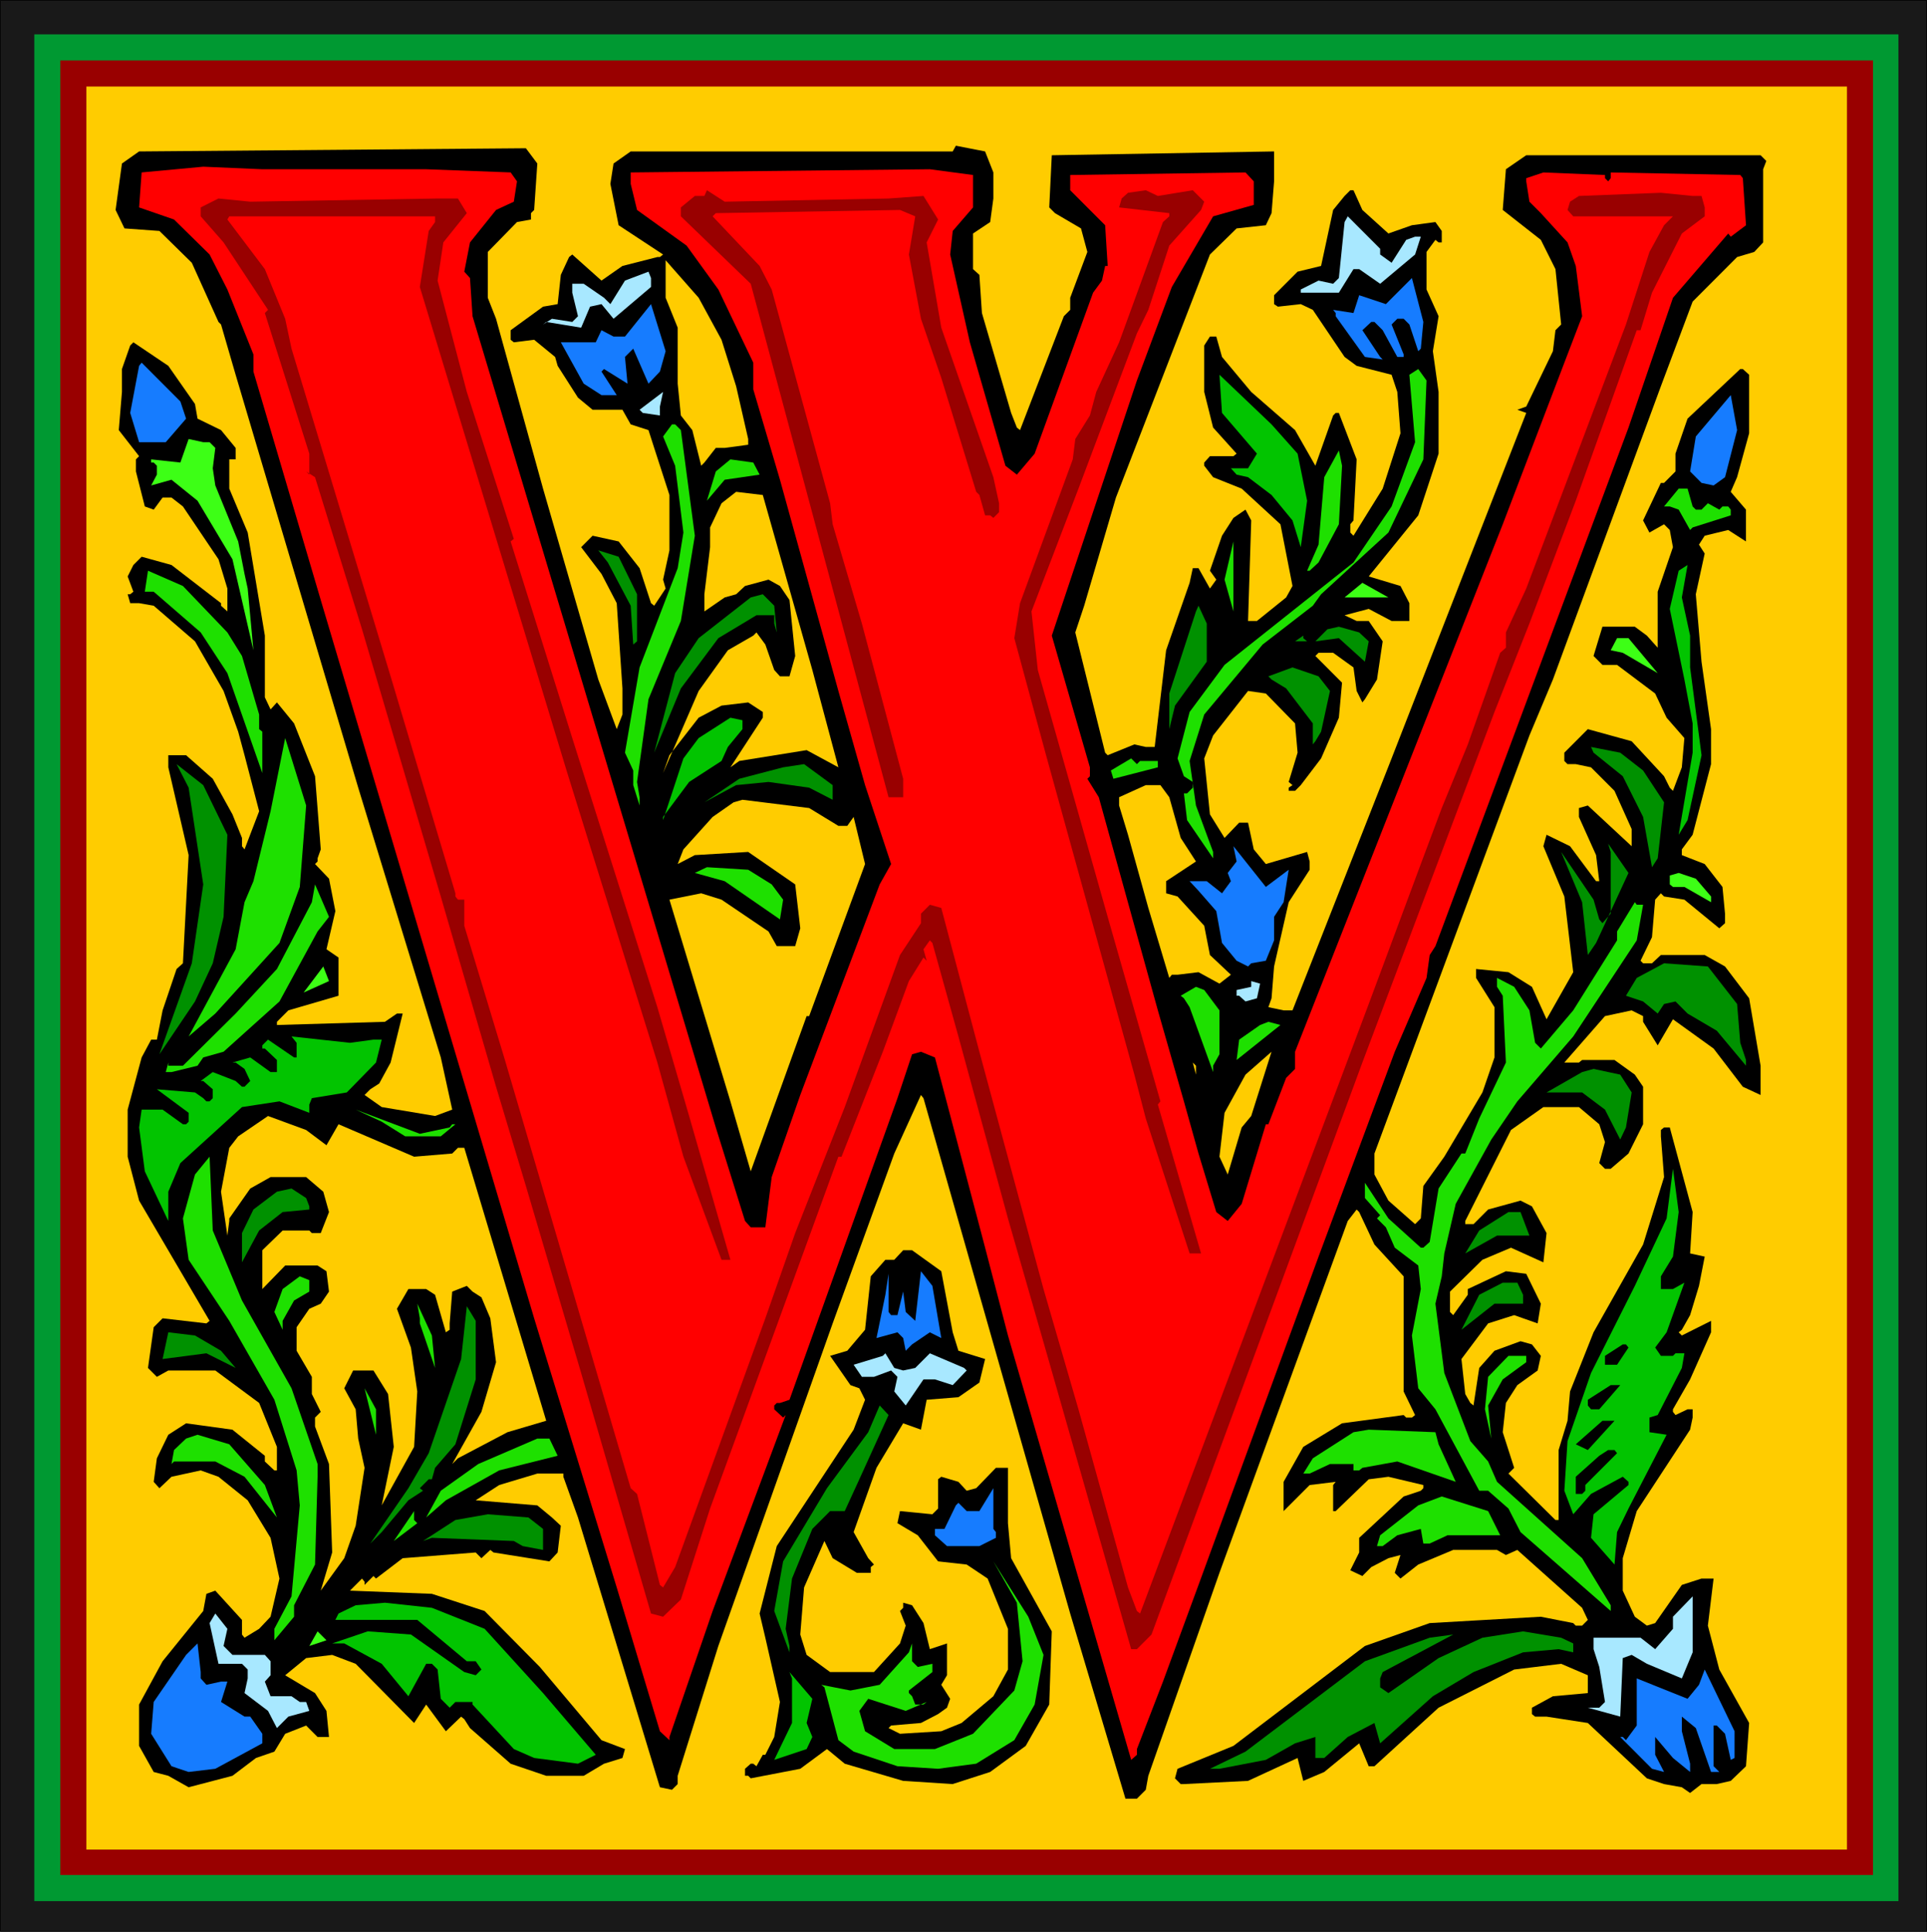 <?xml version="1.0" encoding="UTF-8" standalone="no"?>
<svg
   version="1.0"
   width="129.595mm"
   height="129.935mm"
   id="svg99"
   sodipodi:docname="Decorative W.wmf"
   xmlns:inkscape="http://www.inkscape.org/namespaces/inkscape"
   xmlns:sodipodi="http://sodipodi.sourceforge.net/DTD/sodipodi-0.dtd"
   xmlns="http://www.w3.org/2000/svg"
   xmlns:svg="http://www.w3.org/2000/svg">
  <rect width="100%" height="100%" fill="#333333" stroke="none"/>
  <sodipodi:namedview
     id="namedview99"
     pagecolor="#ffffff"
     bordercolor="#000000"
     borderopacity="0.25"
     inkscape:showpageshadow="2"
     inkscape:pageopacity="0.0"
     inkscape:pagecheckerboard="0"
     inkscape:deskcolor="#d1d1d1"
     inkscape:document-units="mm" />
  <defs
     id="defs1">
    <pattern
       id="WMFhbasepattern"
       patternUnits="userSpaceOnUse"
       width="6"
       height="6"
       x="0"
       y="0" />
  </defs>
  <path
     style="fill:#191919;fill-opacity:1;fill-rule:evenodd;stroke:none"
     d="M 0,0 H 489.81 V 491.092 H 0 Z"
     id="path1" />
  <path
     style="fill:#000000;fill-opacity:1;fill-rule:evenodd;stroke:none"
     d="M 0.161,0 0,0.162 H 489.81 L 489.648,0 v 491.092 l 0.161,-0.162 H 0 l 0.161,0.162 V 0 H 0 V 491.092 H 489.81 V 0 H 0 Z"
     id="path2" />
  <path
     style="fill:#009932;fill-opacity:1;fill-rule:evenodd;stroke:none"
     d="M 8.718,8.735 H 482.545 V 483.328 H 8.718 Z"
     id="path3" />
  <path
     style="fill:#990000;fill-opacity:1;fill-rule:evenodd;stroke:none"
     d="M 15.337,15.367 H 476.087 V 476.696 H 15.337 Z"
     id="path4" />
  <path
     style="fill:#ffcc00;fill-opacity:1;fill-rule:evenodd;stroke:none"
     d="M 21.956,21.999 H 469.468 V 470.226 H 21.956 Z"
     id="path5" />
  <path
     style="fill:#000000;fill-opacity:1;fill-rule:evenodd;stroke:none"
     d="m 252.493,43.836 v 6.632 l -0.807,5.985 -4.359,2.912 v 9.058 l 1.614,1.456 0.646,9.705 7.426,25.396 1.453,3.72 0.807,0.647 11.139,-28.954 1.614,-1.618 v -3.073 l 4.359,-11.646 -1.614,-5.985 -6.619,-3.882 -1.453,-1.456 0.646,-13.264 56.504,-0.971 v 7.603 l -0.646,8.088 -1.453,3.073 -7.426,0.809 -6.78,6.632 -23.893,61.791 -8.072,27.499 -2.26,6.794 7.588,30.572 0.646,0.647 6.78,-2.75 2.906,0.647 h 2.26 l 2.906,-24.587 5.973,-17.146 0.807,-3.72 h 1.453 l 2.906,5.176 1.614,-2.265 -1.614,-2.265 3.067,-8.897 2.906,-4.529 3.067,-2.103 1.453,2.75 -0.807,25.558 h 2.26 l 7.426,-5.985 1.614,-2.912 -3.067,-15.69 -9.848,-9.058 -7.265,-2.912 -2.26,-2.912 v -0.809 l 1.453,-1.618 h 5.973 l 0.807,-0.647 -5.973,-6.632 -2.26,-9.058 V 87.834 l 1.453,-2.265 h 1.614 l 1.453,5.176 7.426,8.897 11.139,9.705 5.166,9.058 4.52,-12.779 0.646,-0.647 h 0.807 l 4.52,11.808 -0.807,15.529 -0.807,0.971 v 2.103 l 0.807,0.809 7.426,-11.97 4.52,-14.073 -0.807,-10.514 -1.453,-4.367 -8.879,-2.265 -3.067,-2.265 -8.072,-11.97 -3.067,-1.456 -5.812,0.647 -0.969,-0.647 v -2.265 l 5.973,-5.985 5.973,-1.456 3.067,-14.235 2.906,-3.559 1.453,-1.456 h 0.807 l 2.26,5.014 6.619,5.985 5.973,-2.103 5.973,-0.809 1.614,2.265 v 2.912 h -0.807 l -0.807,-0.647 -2.26,3.073 v 9.544 l 3.067,6.794 -1.453,8.897 1.453,10.352 v 15.69 l -5.166,15.69 -12.592,15.529 8.072,2.426 2.26,4.367 v 4.529 h -4.52 l -5.812,-3.073 -6.135,1.618 3.067,1.456 h 3.067 l 3.552,5.176 -1.453,9.705 -3.067,5.014 -0.646,0.809 -1.453,-2.912 -0.807,-5.985 -5.166,-3.72 h -3.713 l -0.807,0.809 6.78,6.794 -0.807,8.897 -4.52,10.352 -5.166,6.794 -1.453,1.456 h -1.614 v -0.809 l 0.969,-0.647 -0.969,-0.809 2.26,-7.441 -0.646,-7.441 -7.426,-7.603 -4.52,-0.647 -8.879,11.323 -2.26,5.823 1.453,14.235 3.713,5.985 3.713,-3.882 h 2.26 l 1.453,6.794 3.067,3.72 10.494,-3.073 0.646,2.426 v 2.103 l -5.328,8.25 -3.713,16.337 -0.646,8.088 -0.807,2.265 3.875,0.809 h 2.26 l 25.185,-64.056 34.225,-87.834 -2.26,-0.809 2.26,-0.809 6.78,-14.073 0.646,-5.338 1.453,-1.456 -1.453,-14.073 -3.713,-7.441 -9.686,-7.603 0.807,-10.352 5.166,-3.559 h 59.571 l 1.453,1.456 -0.807,2.103 v 18.602 l -2.26,2.426 -4.359,1.294 -11.301,11.323 -8.072,21.514 -27.445,74.57 -5.973,14.235 -39.391,106.274 v 5.338 l 3.552,6.632 6.78,5.985 1.453,-1.456 0.646,-8.25 5.328,-7.441 9.686,-16.337 3.067,-8.897 v -12.779 l -4.682,-7.441 V 246.355 l 8.233,0.809 5.973,3.72 3.713,8.25 6.78,-11.97 -2.26,-19.249 -5.328,-12.779 0.807,-2.912 5.973,2.912 6.619,8.897 h 0.807 l -0.807,-6.632 -4.359,-9.705 v -2.265 l 2.26,-0.647 11.139,10.352 v -4.367 l -4.359,-9.705 -5.973,-5.985 -3.875,-0.809 h -2.099 l -0.807,-0.809 v -2.103 l 5.973,-5.985 11.139,3.073 8.233,8.897 1.453,2.912 0.807,0.809 2.26,-5.985 0.646,-7.441 -4.52,-5.176 -2.906,-6.147 -9.686,-7.279 h -3.713 l -2.26,-2.265 2.26,-7.441 h 8.233 l 3.067,2.265 2.744,3.073 v -14.235 l 3.875,-11.323 -0.807,-4.367 -1.453,-1.456 -3.713,2.103 -1.614,-3.073 4.52,-9.544 h 0.807 l 2.906,-2.912 v -4.529 l 3.067,-8.897 13.4,-12.617 h 0.646 l 1.614,1.456 v 14.882 l -3.067,11.161 -1.614,3.72 3.875,4.529 v 8.088 l -4.52,-2.912 -5.973,1.456 -1.453,2.265 1.453,2.265 -2.26,10.352 1.453,17.146 2.422,17.146 v 8.897 l -4.682,17.955 -2.744,3.72 v 1.456 l 5.812,2.265 4.52,5.823 0.646,6.794 v 2.426 l -1.453,1.294 -8.879,-7.279 -5.166,-0.809 -0.807,-0.809 -1.453,1.618 -0.807,9.544 -2.906,5.985 0.646,0.647 h 2.26 l 2.26,-2.103 h 11.139 l 5.166,2.912 6.135,8.088 2.906,17.146 v 7.441 l -4.52,-2.103 -7.426,-9.705 -10.332,-7.441 -3.875,6.632 -3.713,-5.985 v -1.456 l -2.906,-1.456 -6.78,1.456 -10.332,11.808 h 3.713 l 0.807,-0.647 h 8.233 l 5.166,3.72 2.099,3.073 v 9.544 l -3.713,7.441 -4.52,3.882 h -1.453 l -1.453,-1.456 1.453,-5.338 -1.453,-4.529 -5.166,-4.367 h -9.041 l -8.233,5.823 -11.624,23.131 v 0.809 h 2.099 l 3.713,-3.72 8.233,-2.265 2.906,1.456 3.713,6.794 -0.807,7.441 -8.233,-3.72 -7.265,3.073 -8.233,8.088 v 5.176 l 0.807,0.809 3.713,-5.176 v -1.456 l 9.686,-4.529 5.166,0.647 3.713,7.603 -0.807,5.014 -5.973,-2.103 -6.619,2.103 -6.78,9.058 0.969,8.897 1.292,2.265 0.807,0.647 1.453,-9.544 3.875,-4.367 6.619,-2.426 2.906,0.809 2.26,2.912 -0.807,3.72 -5.166,3.72 -2.906,4.529 -0.807,7.441 2.906,9.058 -1.453,1.456 11.947,11.808 h 0.807 v -17.793 l 2.26,-7.441 0.646,-7.441 5.973,-15.043 12.592,-22.322 5.328,-17.146 -0.807,-10.352 v -1.618 l 0.807,-0.647 h 1.453 l 5.812,21.514 -0.646,10.514 3.713,0.809 -1.453,7.441 -2.26,7.441 -2.099,3.72 -0.807,0.647 0.807,0.809 7.426,-3.72 v 2.912 l -5.328,11.97 -4.359,7.603 v 0.647 l 0.646,0.809 3.067,-1.456 h 1.292 v 2.103 l -0.646,3.073 -13.561,20.705 -3.552,11.97 v 8.25 l 3.067,6.632 3.067,2.265 2.099,-0.647 6.78,-9.705 5.005,-1.618 h 3.067 l -1.453,11.97 2.906,11.161 7.588,13.588 -0.807,10.999 -3.875,3.72 -3.552,0.809 h -3.875 l -2.906,2.265 -2.099,-1.456 -4.52,-0.809 -4.359,-1.456 -15.014,-14.073 -10.494,-1.618 h -2.906 l -0.807,-0.647 v -1.618 l 5.328,-2.912 8.879,-0.809 v -4.529 l -6.78,-2.912 -11.947,1.456 -19.211,9.705 -16.305,14.882 h -1.453 l -2.422,-5.823 -8.879,7.279 -5.328,2.265 -1.453,-5.823 -12.592,5.823 -16.305,0.809 h -0.807 l -1.453,-1.456 0.646,-2.426 14.207,-5.823 33.418,-25.396 16.467,-5.823 28.252,-1.618 8.233,1.618 0.646,0.647 h 1.614 l 1.453,-1.456 -1.453,-3.073 -16.467,-14.72 -2.906,1.294 -2.26,-1.294 h -11.139 l -8.879,3.72 -4.52,3.559 -1.453,-1.456 1.453,-4.529 -3.067,0.809 -4.359,2.265 -2.26,2.265 -3.067,-1.456 2.26,-4.529 v -3.72 l 11.301,-10.514 4.359,-1.456 0.646,-0.647 v -0.809 l -8.879,-2.103 -5.005,0.647 -8.395,8.088 h -0.646 v -6.632 l 0.646,-0.809 -6.619,0.809 -6.619,6.632 v -7.441 l 5.005,-8.897 9.848,-5.985 15.66,-2.103 0.646,0.647 h 1.453 l 0.807,-0.647 -2.906,-5.985 v -29.278 l -7.426,-8.088 -3.875,-8.25 -0.646,-0.647 -2.26,2.912 -32.611,89.451 -18.081,51.6 -0.646,3.559 -2.26,2.265 h -2.906 l -14.045,-47.071 -37.293,-131.023 -0.646,-0.809 -6.78,14.882 -15.66,43.189 -29.059,82.01 -10.332,32.998 v 2.103 l -1.453,1.456 -3.067,-0.647 -11.785,-38.822 -9.041,-29.763 -3.713,-10.352 v -0.809 h -6.619 l -9.686,2.912 -5.973,3.882 15.66,1.294 3.713,3.073 2.26,2.103 -0.807,6.794 -2.099,2.265 -14.207,-2.265 -0.807,-0.647 -2.26,2.103 -1.453,-1.456 -18.566,1.456 -6.78,5.176 -0.646,-0.647 -2.26,2.265 v -0.809 l -0.646,-0.809 -3.067,3.073 20.826,0.809 13.4,4.367 14.045,14.235 15.66,18.602 5.973,2.265 -0.646,2.265 -4.682,1.456 -5.166,3.073 h -9.525 l -9.041,-3.073 -10.332,-9.058 -1.453,-2.265 -0.807,-0.647 -3.875,3.72 -5.005,-6.794 -3.067,4.691 -14.853,-15.043 -5.973,-2.265 -6.619,0.809 -5.328,4.367 7.588,4.529 2.906,4.529 0.646,6.632 h -2.906 l -2.906,-2.912 -5.328,2.103 -2.744,4.529 -4.682,1.618 -5.973,4.529 -11.139,2.912 -5.166,-2.912 -3.713,-0.971 -3.713,-6.632 v -10.514 l 5.973,-10.999 10.332,-12.779 0.807,-4.367 2.26,-0.809 6.78,7.441 v 3.72 l 0.646,0.809 3.713,-2.265 2.906,-3.073 2.26,-9.705 -2.26,-10.352 -5.812,-9.544 -7.426,-5.985 -4.52,-1.618 -7.426,1.618 -3.067,2.912 -1.453,-1.618 0.807,-5.985 2.906,-5.985 4.52,-2.912 11.785,1.618 8.233,6.632 v 1.456 l 2.422,2.265 h 0.646 v -5.985 L 65.868,356.673 54.728,348.423 H 42.782 l -2.906,1.618 -2.26,-2.265 1.453,-10.352 2.26,-2.265 11.139,1.294 0.807,-0.647 -17.92,-30.572 -2.906,-11.161 v -11.97 l 3.552,-13.264 2.422,-4.529 h 1.453 l 1.453,-7.441 3.552,-10.514 1.614,-1.456 1.453,-27.499 -5.166,-22.322 v -3.073 h 4.52 l 6.78,5.985 5.005,9.058 2.422,5.985 v 2.103 l 0.646,0.809 3.713,-9.705 -3.713,-14.235 -1.614,-5.985 -3.713,-10.352 -7.265,-12.617 -10.494,-9.058 -3.713,-0.647 h -2.26 l -0.646,-2.265 h 0.646 l 0.807,-0.647 -1.453,-3.882 1.453,-2.912 2.099,-2.103 7.588,2.103 12.592,9.705 v 0.647 l 1.614,1.456 v -5.823 l -2.26,-7.441 -9.041,-13.426 -2.906,-2.265 h -2.26 l -2.26,3.073 -2.26,-0.809 -2.26,-8.897 v -3.073 l 0.807,-0.809 -5.166,-6.632 0.807,-9.705 v -5.823 l 2.099,-5.985 0.807,-0.809 8.879,5.985 6.78,9.705 0.646,3.72 5.973,2.912 3.713,4.529 v 2.912 h -1.614 v 7.441 l 4.682,11.161 4.359,26.205 v 15.69 l 1.453,3.073 1.614,-1.779 4.359,5.338 5.328,13.426 1.453,18.602 -0.807,2.265 v 0.809 l -0.646,0.647 3.552,3.72 1.614,8.25 -2.26,9.705 3.067,2.103 v 9.705 l -12.754,3.72 -2.906,2.912 v 0.809 l 27.445,-0.809 3.067,-2.103 h 1.453 l -3.067,12.455 -2.906,5.338 -2.26,1.456 -1.453,1.456 4.359,3.073 13.561,2.265 4.359,-1.618 -2.906,-13.264 L 91.052,200.254 59.894,95.275 56.181,82.496 55.535,81.849 48.755,66.805 40.522,58.718 31.642,58.071 l -2.26,-4.691 1.614,-11.808 4.359,-3.073 98.317,-0.809 2.906,3.882 -0.807,11.808 -0.807,0.809 v 1.618 l -3.552,0.647 -7.426,7.603 v 11.646 l 2.099,5.338 11.947,43.189 14.045,48.527 4.682,12.617 1.453,-3.72 v -6.632 l -1.453,-21.675 -3.875,-7.441 -5.166,-6.794 2.906,-2.912 6.619,1.456 5.328,6.794 2.906,8.897 0.807,0.647 2.906,-4.367 -0.646,-2.265 1.614,-7.441 v -14.073 l -3.875,-11.97 -1.453,-4.529 -4.52,-1.456 -2.099,-3.72 h -7.588 l -3.713,-3.073 -5.166,-8.088 -0.646,-2.265 -5.328,-4.367 -5.166,0.647 -0.807,-0.647 v -2.426 l 8.233,-5.985 3.713,-0.647 0.807,-7.441 2.099,-4.529 0.807,-0.647 7.426,6.632 5.328,-3.72 8.879,-2.265 h 0.646 l 0.807,-0.647 -11.301,-7.441 -2.099,-10.514 0.807,-5.176 4.359,-3.073 h 81.85 l 0.807,-1.456 7.426,1.456 z"
     id="path6" />
  <path
     style="fill:#ff0000;fill-opacity:1;fill-rule:evenodd;stroke:none"
     d="m 108.326,43.027 21.472,0.809 1.614,2.265 -0.807,5.176 -4.52,2.103 -6.619,8.25 -1.453,7.441 1.453,1.618 0.646,9.705 61.832,206.239 7.426,23.778 1.453,1.618 h 3.713 l 1.614,-12.779 7.265,-20.867 20.18,-53.541 2.906,-5.176 -6.619,-20.058 -6.78,-23.94 -14.853,-53.703 -6.78,-22.969 v -6.794 l -8.879,-18.602 -8.072,-11.161 -12.592,-9.058 -1.614,-6.632 v -2.912 l 76.038,-0.809 10.978,1.456 v 8.25 l -5.166,5.985 -0.646,5.985 5.005,22.322 9.041,31.381 2.906,2.265 4.52,-5.338 14.852,-40.924 2.26,-3.073 0.807,-3.72 h 0.646 l -0.646,-10.352 -8.879,-8.897 v -3.882 l 44.558,-0.647 2.099,2.265 v 5.985 l -10.332,2.912 -10.494,17.955 -8.879,23.778 -21.633,64.864 9.686,33.484 v 2.265 l -0.646,0.647 2.906,4.691 15.014,54.188 6.619,23.131 3.713,13.264 4.52,14.882 2.906,2.265 3.552,-4.367 6.135,-20.22 h 0.646 l 4.52,-11.808 2.26,-2.265 v -4.367 l 11.139,-28.307 41.652,-105.789 15.66,-41.086 4.52,-11.808 -1.614,-12.779 -2.099,-5.985 -6.78,-7.441 -2.906,-2.912 -0.807,-5.176 v -0.809 l 4.359,-1.456 15.66,0.647 v 0.809 l 0.807,0.809 0.646,-0.809 v -1.456 l 32.934,0.647 0.646,0.809 0.807,11.97 -3.875,2.912 -0.646,-0.809 -14.045,16.337 -11.301,32.998 -49.078,131.831 -1.453,2.265 -0.807,5.823 -8.072,18.764 -19.373,52.086 -30.512,83.466 -9.041,24.587 -6.619,17.146 v 1.456 l -1.453,1.294 -31.319,-107.892 -5.812,-22.322 -12.754,-48.365 -3.552,-1.456 -2.26,0.647 -3.713,11.161 -27.445,76.673 -2.422,0.809 h -0.807 l -0.646,0.647 v 0.971 l 2.26,2.103 0.646,-0.647 -18.566,49.821 -10.978,32.028 v 0.809 l -2.422,-2.265 L 156.758,403.582 135.771,335.159 81.527,152.536 64.415,94.466 v -4.367 l -6.619,-16.499 -4.52,-8.897 -9.041,-8.897 -8.879,-3.073 0.646,-8.897 15.66,-1.456 15.014,0.647 z"
     id="path7" />
  <path
     style="fill:#990000;fill-opacity:1;fill-rule:evenodd;stroke:none"
     d="m 225.855,50.468 8.879,-0.647 3.713,5.985 -2.906,5.823 3.713,21.675 13.238,38.013 1.453,6.632 v 2.265 l -1.453,1.456 -0.807,-0.647 h -1.292 l -1.453,-5.176 -0.807,-0.809 -8.879,-28.954 -5.166,-15.043 -3.067,-16.337 1.614,-9.705 -3.875,-1.618 -46.818,0.809 -0.807,0.809 11.947,12.617 3.067,5.985 14.852,54.35 0.646,5.338 7.426,25.234 10.494,39.469 v 4.691 h -3.713 L 190.822,72.143 173.064,54.997 v -2.265 l 3.552,-2.912 h 2.422 l 0.646,-1.456 4.52,2.912 z"
     id="path8" />
  <path
     style="fill:#990000;fill-opacity:1;fill-rule:evenodd;stroke:none"
     d="m 303.185,48.365 2.906,2.912 -0.807,2.103 -8.072,9.058 -5.328,16.337 -2.906,5.985 -14.852,39.469 -11.947,31.219 1.614,14.882 17.758,62.761 13.4,46.909 -0.646,0.809 10.978,37.851 h -2.906 l -11.139,-34.292 -2.906,-11.161 -22.44,-81.202 -8.072,-29.763 1.453,-8.897 13.4,-36.557 0.646,-5.176 3.713,-5.985 1.614,-5.985 5.812,-12.617 11.139,-30.572 1.614,-1.456 v -0.809 l -12.754,-1.456 0.646,-2.265 1.614,-1.456 4.52,-0.647 3.067,1.456 z"
     id="path9" />
  <path
     style="fill:#990000;fill-opacity:1;fill-rule:evenodd;stroke:none"
     d="m 432.498,49.821 0.807,2.912 v 2.265 l -5.812,4.367 -7.588,15.043 -2.906,9.544 h -0.969 l -15.498,43.351 -11.785,31.219 -8.879,22.484 -33.58,89.128 -53.598,145.419 -3.713,3.72 h -1.453 l -20.826,-72.952 -10.494,-36.557 -12.592,-46.262 -6.619,-23.778 -0.646,-0.647 -1.614,2.265 0.807,2.912 -0.807,-0.809 -3.713,5.985 -6.619,17.955 -10.494,26.69 h -0.807 l -32.611,89.451 -7.426,23.131 -4.52,4.367 -3.067,-0.809 -17.758,-61.144 -14.045,-47.556 -7.588,-25.234 -14.045,-48.365 -20.019,-67.938 -11.947,-38.66 -2.26,-1.456 0.807,0.809 v -5.338 L 67.321,79.584 68.128,78.775 56.827,61.629 51.015,54.997 v -2.265 l 4.52,-2.265 8.072,0.809 47.625,-0.809 h 5.166 l 2.26,3.72 -5.973,7.441 -1.453,9.705 7.426,28.307 11.947,37.366 -0.807,0.647 15.66,49.983 21.633,68.423 8.072,27.66 10.494,36.557 h -2.26 L 173.71,294.073 167.091,270.133 144.005,195.887 106.712,72.952 l 2.26,-14.235 1.614,-2.265 V 54.997 H 58.28 l -0.484,0.809 9.525,12.617 5.166,12.617 1.614,7.603 25.185,83.305 16.467,55.159 v 0.809 l 0.646,0.809 h 1.614 v 6.632 l 10.332,34.131 31.965,108.862 1.614,1.456 5.812,23.131 0.807,0.647 3.067,-5.176 22.925,-63.247 7.588,-21.675 12.592,-32.028 14.045,-38.66 5.328,-8.088 v -2.426 l 2.26,-2.265 2.906,0.809 9.686,36.557 13.238,49.012 3.067,11.323 8.879,30.572 12.592,45.292 2.26,5.985 0.807,0.647 11.947,-31.866 46.172,-123.097 13.238,-35.586 5.328,-14.235 6.619,-16.176 8.233,-23.293 1.453,-1.294 v -3.882 l 5.166,-11.161 25.346,-67.129 5.973,-18.44 3.713,-6.794 2.26,-2.265 h -25.346 l -1.453,-1.618 0.646,-2.103 2.26,-1.456 20.826,-0.809 8.072,0.809 z"
     id="path10" />
  <path
     style="fill:#a8e8ff;fill-opacity:1;fill-rule:evenodd;stroke:none"
     d="m 350.81,64.703 2.906,2.103 3.713,-5.823 2.26,-0.809 h 1.453 l -1.453,4.529 -8.879,7.441 -5.328,-3.72 h -1.453 l -3.713,5.985 h -9.686 v -0.809 l 4.52,-2.265 3.713,0.809 1.453,-1.456 1.453,-14.235 0.807,-1.456 8.233,8.25 z"
     id="path11" />
  <path
     style="fill:#ffcc00;fill-opacity:1;fill-rule:evenodd;stroke:none"
     d="m 183.396,86.378 3.713,11.808 3.067,13.426 v 1.456 l -5.973,0.809 h -2.26 l -2.906,3.72 -0.807,0.809 -2.26,-9.058 -2.906,-3.72 -0.807,-8.088 V 83.305 l -3.067,-7.603 v -9.544 l 8.395,9.544 z"
     id="path12" />
  <path
     style="fill:#a8e8ff;fill-opacity:1;fill-rule:evenodd;stroke:none"
     d="m 165.476,72.952 -9.525,8.088 -3.067,-3.72 -2.906,0.647 -2.26,5.338 -8.879,-1.456 -0.807,0.647 2.26,-1.456 5.166,0.809 1.453,-1.456 -1.453,-5.985 v -2.265 h 2.906 l 5.166,3.559 1.614,1.618 3.713,-5.985 5.973,-2.265 0.646,1.618 z"
     id="path13" />
  <path
     style="fill:#167cff;fill-opacity:1;fill-rule:evenodd;stroke:none"
     d="m 361.142,88.643 -0.646,0.647 -2.26,-6.794 -1.453,-1.456 h -1.614 l -1.453,1.456 3.067,7.603 v 0.647 h -1.614 l -3.713,-6.794 -2.099,-2.103 h -0.807 l -2.26,2.103 4.52,6.794 0.646,0.647 -4.52,-0.647 -7.426,-10.352 v -0.809 l -0.646,-0.809 5.166,0.809 1.453,-4.529 6.78,2.265 6.619,-6.632 2.906,11.161 z"
     id="path14" />
  <path
     style="fill:#167cff;fill-opacity:1;fill-rule:evenodd;stroke:none"
     d="m 167.736,94.466 -2.906,3.073 -3.875,-8.897 -2.099,2.103 0.646,6.794 -5.973,-3.72 -0.646,0.647 3.875,5.985 h -3.875 l -4.52,-2.912 -5.812,-10.514 h 8.879 l 1.453,-3.073 3.067,1.618 h 2.906 l 6.619,-8.25 3.713,11.97 z"
     id="path15" />
  <path
     style="fill:#167cff;fill-opacity:1;fill-rule:evenodd;stroke:none"
     d="m 47.302,106.436 -5.166,5.985 h -6.78 l -2.26,-7.441 2.26,-11.97 0.646,-0.809 9.848,9.867 z"
     id="path16" />
  <path
     style="fill:#1ee000;fill-opacity:1;fill-rule:evenodd;stroke:none"
     d="m 361.788,116.788 -8.879,18.602 -17.113,15.69 -2.099,2.912 -12.754,9.867 -14.852,17.793 -3.713,11.808 1.614,11.323 4.359,11.808 v 1.618 l -6.619,-9.705 -0.807,-6.794 h 0.807 l 1.453,-1.456 v -1.456 l -2.26,-1.456 -1.614,-4.529 3.067,-11.808 8.879,-11.97 32.772,-26.043 9.686,-14.235 5.973,-16.337 -1.453,-17.146 2.26,-1.456 2.099,2.912 z"
     id="path17" />
  <path
     style="fill:#02c400;fill-opacity:1;fill-rule:evenodd;stroke:none"
     d="m 329.822,115.332 2.422,11.97 -1.614,11.808 -2.099,-6.794 -5.328,-6.47 -5.973,-4.529 -2.906,-0.647 -1.453,-1.618 h 4.359 l 2.26,-3.72 -8.879,-10.352 -0.646,-9.705 13.238,12.617 z"
     id="path18" />
  <path
     style="fill:#a8e8ff;fill-opacity:1;fill-rule:evenodd;stroke:none"
     d="m 167.736,105.627 -4.359,-0.647 -0.807,-0.809 5.973,-4.529 -0.807,3.72 z"
     id="path19" />
  <path
     style="fill:#167cff;fill-opacity:1;fill-rule:evenodd;stroke:none"
     d="m 438.472,121.317 -2.906,2.103 -3.067,-0.647 -2.906,-2.912 1.453,-8.897 8.879,-10.514 1.614,8.897 z"
     id="path20" />
  <path
     style="fill:#1ee000;fill-opacity:1;fill-rule:evenodd;stroke:none"
     d="m 173.064,109.347 3.552,26.852 -3.552,21.675 -8.233,19.896 -2.906,21.028 0.646,3.882 v 2.103 l -1.614,-5.176 v -3.72 l -2.099,-4.529 3.713,-21.675 9.686,-25.234 1.453,-9.058 -2.099,-16.984 -3.067,-7.441 2.26,-3.073 h 0.807 z"
     id="path21" />
  <path
     style="fill:#3dff16;fill-opacity:1;fill-rule:evenodd;stroke:none"
     d="m 53.275,112.421 1.453,1.456 -0.646,5.176 0.646,4.367 5.812,14.235 1.614,8.25 0.807,3.72 1.453,15.69 -5.328,-23.131 -8.879,-14.882 -6.619,-5.338 -5.166,1.456 1.453,-2.75 v -2.265 l -0.807,-0.809 h -0.646 v -0.809 l 7.426,0.809 2.099,-5.985 3.713,0.809 z"
     id="path22" />
  <path
     style="fill:#1ee000;fill-opacity:1;fill-rule:evenodd;stroke:none"
     d="m 340.316,133.287 -5.166,9.705 -2.26,2.103 h -0.646 l 2.906,-6.632 1.453,-17.146 3.713,-6.794 0.807,3.882 z"
     id="path23" />
  <path
     style="fill:#1ee000;fill-opacity:1;fill-rule:evenodd;stroke:none"
     d="m 193.083,120.67 -8.879,1.294 -4.52,5.338 2.26,-7.441 3.713,-3.073 5.812,0.809 z"
     id="path24" />
  <path
     style="fill:#1ee000;fill-opacity:1;fill-rule:evenodd;stroke:none"
     d="m 430.238,128.758 0.807,0.809 h 1.453 l 1.614,-1.618 2.906,1.618 0.807,-0.809 h 1.453 l 0.646,0.809 v 1.456 l -9.686,3.073 -0.646,0.647 -2.906,-5.176 -2.26,-0.809 h -1.453 l 3.713,-4.529 h 2.26 z"
     id="path25" />
  <path
     style="fill:#ffcc00;fill-opacity:1;fill-rule:evenodd;stroke:none"
     d="m 206.482,170.329 6.619,24.749 -8.072,-4.367 -17.113,2.75 -2.26,1.618 8.233,-12.617 v -1.456 l -3.713,-2.426 -6.78,0.809 -5.812,3.073 -7.426,9.544 -1.614,4.529 9.041,-20.867 7.426,-10.352 6.458,-3.72 0.807,-0.809 2.26,3.073 2.26,6.47 1.453,1.618 h 2.422 l 1.453,-5.176 -1.453,-14.235 -2.422,-3.559 -2.906,-1.618 -5.973,1.618 -2.26,2.103 -2.906,0.809 -5.166,3.559 v -4.367 l 1.453,-11.97 v -5.014 l 2.906,-6.147 3.713,-2.912 6.78,0.809 z"
     id="path26" />
  <path
     style="fill:#1ee000;fill-opacity:1;fill-rule:evenodd;stroke:none"
     d="m 311.257,147.36 2.26,-9.705 v 17.793 z"
     id="path27" />
  <path
     style="fill:#009100;fill-opacity:1;fill-rule:evenodd;stroke:none"
     d="m 161.925,151.08 v 11.97 l -0.969,0.809 -0.646,-9.867 -5.812,-10.999 -2.422,-3.073 5.166,1.618 z"
     id="path28" />
  <path
     style="fill:#02c400;fill-opacity:1;fill-rule:evenodd;stroke:none"
     d="m 429.592,161.595 v 8.088 l 2.906,22.322 -3.552,16.499 -2.26,3.72 3.552,-20.867 v -7.441 l -2.099,-11.161 -3.713,-17.955 2.26,-9.705 2.26,-1.456 -1.453,8.25 z"
     id="path29" />
  <path
     style="fill:#1ee000;fill-opacity:1;fill-rule:evenodd;stroke:none"
     d="m 57.796,160.786 3.713,5.985 4.359,14.882 v 3.72 l 0.807,0.647 v 10.514 l -8.879,-25.396 -6.78,-10.352 -11.947,-10.352 h -2.26 l 0.807,-5.338 8.879,3.882 z"
     id="path30" />
  <path
     style="fill:#3dff16;fill-opacity:1;fill-rule:evenodd;stroke:none"
     d="m 341.769,151.889 4.52,-3.72 6.619,3.72 z"
     id="path31" />
  <path
     style="fill:#009100;fill-opacity:1;fill-rule:evenodd;stroke:none"
     d="m 197.441,160.786 -0.646,-2.265 v -2.103 h -4.52 l -9.686,5.823 -9.525,12.779 -6.78,16.337 5.328,-20.22 5.973,-8.897 13.238,-10.352 3.067,-0.809 2.906,2.912 z"
     id="path32" />
  <path
     style="fill:#009100;fill-opacity:1;fill-rule:evenodd;stroke:none"
     d="m 306.736,168.227 -8.072,11.161 -1.453,5.985 v -9.058 l 6.78,-20.867 0.646,-1.456 2.099,4.529 z"
     id="path33" />
  <path
     style="fill:#009100;fill-opacity:1;fill-rule:evenodd;stroke:none"
     d="m 347.904,163.05 -0.969,5.176 -6.619,-5.985 -5.973,0.809 3.067,-3.073 2.906,-0.647 5.166,1.456 z"
     id="path34" />
  <path
     style="fill:#009100;fill-opacity:1;fill-rule:evenodd;stroke:none"
     d="m 332.244,163.05 h -3.067 l 2.099,-1.456 v 0.647 z"
     id="path35" />
  <path
     style="fill:#3dff16;fill-opacity:1;fill-rule:evenodd;stroke:none"
     d="m 421.359,171.138 -8.879,-5.176 -3.067,-0.647 1.614,-3.073 h 2.906 z"
     id="path36" />
  <path
     style="fill:#009100;fill-opacity:1;fill-rule:evenodd;stroke:none"
     d="m 338.056,175.667 -2.26,10.352 -1.453,2.426 -0.646,0.809 v -5.338 l -6.78,-8.897 -3.713,-2.265 -0.807,-0.809 6.135,-2.265 6.619,2.265 z"
     id="path37" />
  <path
     style="fill:#02c400;fill-opacity:1;fill-rule:evenodd;stroke:none"
     d="m 188.724,185.373 -3.713,4.529 -1.614,3.559 -8.233,5.338 -6.619,8.897 v 0.809 l 5.166,-15.69 3.875,-5.176 8.072,-5.176 3.067,0.647 z"
     id="path38" />
  <path
     style="fill:#1ee000;fill-opacity:1;fill-rule:evenodd;stroke:none"
     d="m 76.2,225.488 -5.166,14.235 -8.072,8.897 -8.233,9.058 -6.78,5.823 11.947,-22.161 2.26,-11.97 2.26,-5.338 4.359,-17.793 3.713,-18.602 5.328,17.146 z"
     id="path39" />
  <path
     style="fill:#009100;fill-opacity:1;fill-rule:evenodd;stroke:none"
     d="m 417.646,195.887 5.328,8.088 -1.614,14.235 -1.453,2.265 -2.26,-12.779 -5.166,-10.352 -7.426,-5.985 -0.646,-1.456 7.426,1.456 z"
     id="path40" />
  <path
     style="fill:#1ee000;fill-opacity:1;fill-rule:evenodd;stroke:none"
     d="m 289.785,193.461 h 4.52 v 1.618 l -11.301,2.912 -0.646,-2.103 5.166,-3.073 1.453,1.456 z"
     id="path41" />
  <path
     style="fill:#009100;fill-opacity:1;fill-rule:evenodd;stroke:none"
     d="m 57.796,212.224 -0.969,20.867 -2.744,11.808 -4.52,9.705 -9.041,13.426 8.233,-23.131 2.906,-20.058 -3.713,-24.587 -3.067,-5.985 6.78,5.338 z"
     id="path42" />
  <path
     style="fill:#009100;fill-opacity:1;fill-rule:evenodd;stroke:none"
     d="m 211.648,203.328 -5.973,-3.073 -10.332,-1.456 -8.233,0.809 -8.072,4.367 8.879,-5.985 11.139,-2.912 5.328,-0.809 7.265,5.338 z"
     id="path43" />
  <path
     style="fill:#ffcc00;fill-opacity:1;fill-rule:evenodd;stroke:none"
     d="m 297.211,202.681 2.906,10.352 3.875,5.985 -7.588,5.014 v 3.073 l 2.906,0.809 6.78,7.441 1.453,7.441 5.328,5.014 -2.906,2.265 -5.328,-2.912 -5.328,0.647 h -1.453 l -0.646,0.809 -5.328,-17.793 -5.166,-18.602 -2.26,-7.441 v -2.103 l 6.78,-3.073 h 3.713 z"
     id="path44" />
  <path
     style="fill:#ffcc00;fill-opacity:1;fill-rule:evenodd;stroke:none"
     d="m 213.101,209.96 h 2.26 l 1.614,-2.265 2.906,11.97 -14.207,38.66 h -0.646 l -14.207,39.469 -5.166,-17.793 -15.498,-51.277 8.072,-1.618 5.166,1.618 11.947,8.088 2.099,3.72 h 4.682 l 1.292,-4.529 -1.292,-11.161 -11.947,-8.25 -13.561,0.809 -4.359,2.265 1.453,-3.72 7.426,-8.25 5.328,-3.72 2.26,-0.647 16.951,2.103 z"
     id="path45" />
  <path
     style="fill:#009100;fill-opacity:1;fill-rule:evenodd;stroke:none"
     d="m 405.699,239.723 -2.099,3.073 -1.453,-13.426 -5.328,-12.779 8.233,12.132 1.453,5.014 0.807,0.971 2.099,-2.426 v -15.69 l -0.646,-2.103 5.166,7.441 z"
     id="path46" />
  <path
     style="fill:#167cff;fill-opacity:1;fill-rule:evenodd;stroke:none"
     d="m 327.562,221.121 -1.292,8.25 -2.422,3.72 v 5.985 l -2.099,5.176 -3.713,0.647 -0.807,0.809 -2.906,-1.456 -3.713,-4.529 -1.453,-8.088 -4.52,-5.176 -2.26,-2.426 h 4.359 l 3.875,3.073 2.26,-3.073 -0.807,-2.103 2.26,-2.912 -0.807,-3.882 8.233,10.352 z"
     id="path47" />
  <path
     style="fill:#1ee000;fill-opacity:1;fill-rule:evenodd;stroke:none"
     d="m 196.15,224.841 2.906,3.882 -0.807,5.014 -14.045,-9.705 -7.588,-2.103 3.067,-1.456 10.494,0.647 z"
     id="path48" />
  <path
     style="fill:#3dff16;fill-opacity:1;fill-rule:evenodd;stroke:none"
     d="m 434.92,227.915 v 1.456 l -6.78,-3.882 h -2.906 l -0.807,-0.647 v -2.265 l 2.26,-0.647 4.359,1.456 z"
     id="path49" />
  <path
     style="fill:#1ee000;fill-opacity:1;fill-rule:evenodd;stroke:none"
     d="m 80.72,236.811 -9.686,17.793 -14.207,12.779 -5.166,1.456 -1.453,2.103 -6.619,1.618 h -1.453 l 0.646,-2.426 v 0.809 h 3.713 l 13.4,-13.264 10.494,-11.323 8.879,-16.984 0.807,-4.529 3.552,8.25 z"
     id="path50" />
  <path
     style="fill:#1ee000;fill-opacity:1;fill-rule:evenodd;stroke:none"
     d="m 417.646,230.018 -1.614,9.058 -16.144,24.425 -14.207,16.499 -6.619,9.705 -9.041,16.337 -2.906,12.617 -0.646,5.823 -1.614,6.956 2.26,17.631 6.619,17.308 4.52,5.176 2.26,5.176 21.633,19.411 7.265,11.97 v 1.456 l -22.925,-20.058 -3.067,-5.985 -5.166,-4.529 h -2.26 l -11.139,-20.705 -4.359,-5.338 -1.614,-13.426 2.26,-11.808 -0.646,-5.985 -5.973,-4.529 -2.26,-5.176 -2.26,-2.265 0.807,-0.809 -3.875,-4.367 v -3.882 l 5.973,9.058 8.233,7.441 h 0.646 l 1.614,-1.456 2.26,-13.588 5.812,-8.897 h 0.969 l 3.552,-8.897 6.78,-14.235 -0.807,-16.984 -1.453,-2.265 v -2.265 l 4.359,2.265 3.875,5.985 1.453,8.25 1.453,1.456 8.233,-9.705 11.139,-17.793 v -2.265 l 4.52,-7.441 0.484,0.647 z"
     id="path51" />
  <path
     style="fill:#009100;fill-opacity:1;fill-rule:evenodd;stroke:none"
     d="m 441.539,255.252 0.807,9.867 1.453,4.367 v 1.456 l -7.426,-8.897 -7.426,-4.367 -3.067,-3.073 -2.906,0.647 -1.614,2.426 -3.713,-3.073 -4.359,-1.456 2.744,-4.529 6.942,-3.72 11.139,0.809 z"
     id="path52" />
  <path
     style="fill:#3dff16;fill-opacity:1;fill-rule:evenodd;stroke:none"
     d="m 77.168,252.34 5.005,-6.632 1.453,3.72 z"
     id="path53" />
  <path
     style="fill:#a8e8ff;fill-opacity:1;fill-rule:evenodd;stroke:none"
     d="m 319.49,253.796 -2.906,0.809 -1.614,-1.456 h -0.646 v -1.456 l 3.713,-0.809 v -1.456 l 2.26,0.647 z"
     id="path54" />
  <path
     style="fill:#1ee000;fill-opacity:1;fill-rule:evenodd;stroke:none"
     d="m 309.965,256.869 v 11.161 l -1.614,2.912 v 1.618 l -5.973,-16.499 -1.453,-2.265 -0.807,-0.647 3.875,-2.265 2.099,0.809 z"
     id="path55" />
  <path
     style="fill:#1ee000;fill-opacity:1;fill-rule:evenodd;stroke:none"
     d="m 314.324,269.486 0.646,-5.176 5.328,-3.72 2.099,-0.809 3.067,0.809 z"
     id="path56" />
  <path
     style="fill:#ffffff;fill-opacity:1;fill-rule:evenodd;stroke:none"
     d="m 300.925,262.045 1.453,5.338 z"
     id="path57" />
  <path
     style="fill:#02c400;fill-opacity:1;fill-rule:evenodd;stroke:none"
     d="m 94.927,264.31 h 2.099 l -1.453,5.823 -7.426,7.603 -8.879,1.456 -0.646,1.618 v 2.103 l -7.588,-2.912 -9.525,1.456 -15.66,14.235 -3.067,7.279 v 7.441 l -5.973,-12.617 -1.453,-11.161 0.646,-4.529 h 5.328 l 5.166,3.72 h 0.807 l 0.646,-0.647 v -2.265 l -8.072,-5.985 9.686,0.809 2.099,1.456 0.807,0.809 h 0.807 l 0.807,-0.809 v -2.265 l -2.422,-2.103 h -0.646 l 3.067,-2.265 5.812,2.265 1.614,1.456 h 0.646 l 1.453,-1.456 -1.453,-3.073 -2.26,-1.618 h -0.807 l 4.52,-1.294 5.166,3.72 h 1.614 v -3.073 l -3.067,-2.912 h -0.646 v -0.809 l 1.453,-1.456 6.619,4.529 h 0.646 v -3.72 l -1.292,-1.618 14.853,1.618 z"
     id="path58" />
  <path
     style="fill:#ffcc00;fill-opacity:1;fill-rule:evenodd;stroke:none"
     d="m 315.616,286.632 -3.552,11.97 -2.099,-4.529 1.292,-11.161 5.328,-9.705 6.619,-5.823 -5.166,16.337 z"
     id="path59" />
  <path
     style="fill:#ffcc00;fill-opacity:1;fill-rule:evenodd;stroke:none"
     d="m 303.992,273.207 -0.807,-3.073 0.807,0.809 z"
     id="path60" />
  <path
     style="fill:#009100;fill-opacity:1;fill-rule:evenodd;stroke:none"
     d="m 414.74,277.736 -1.453,8.897 -1.453,3.073 -3.875,-7.603 -5.812,-4.367 h -9.041 l 9.041,-5.176 2.906,-0.809 6.78,1.456 z"
     id="path61" />
  <path
     style="fill:#1ee000;fill-opacity:1;fill-rule:evenodd;stroke:none"
     d="m 114.3,286.632 0.646,-0.809 h 0.807 l -3.713,3.073 h -9.041 l -5.973,-3.72 -6.619,-3.073 16.305,6.147 z"
     id="path62" />
  <path
     style="fill:#ffcc00;fill-opacity:1;fill-rule:evenodd;stroke:none"
     d="m 82.98,291.162 3.067,-5.338 19.211,8.25 9.686,-0.809 1.453,-1.456 h 1.614 l 20.826,69.394 -9.848,2.912 -12.592,6.632 -1.453,1.456 7.426,-13.264 3.713,-12.617 -1.453,-11.161 -2.26,-5.338 -2.26,-1.456 -1.453,-1.456 -3.713,1.456 -0.646,8.088 v 1.618 l -0.969,0.647 -2.744,-9.544 -2.26,-1.456 h -4.52 l -2.906,5.014 3.552,9.867 1.614,11.161 -0.807,14.073 -8.233,14.882 3.067,-14.882 -1.453,-13.426 -3.713,-5.985 h -5.166 l -2.26,4.529 2.906,5.338 0.646,7.441 1.614,7.441 -2.26,14.72 -2.906,8.25 -5.973,8.25 2.906,-9.705 -0.807,-22.484 -3.552,-9.544 v -2.265 l 1.453,-1.456 -2.26,-4.529 v -4.367 l -3.875,-6.632 v -5.985 l 3.229,-4.691 2.906,-1.294 2.099,-3.073 -0.646,-5.176 -2.26,-1.456 h -8.233 l -5.812,5.985 v -9.867 l 5.166,-5.014 h 6.78 l 0.646,0.647 h 2.26 l 2.099,-5.338 -1.453,-5.176 -4.359,-3.72 h -9.041 l -5.166,2.912 -5.328,7.603 v 0.647 l -0.484,3.72 -1.614,-11.161 2.099,-11.161 2.26,-2.912 7.588,-5.176 9.686,3.559 z"
     id="path63" />
  <path
     style="fill:#1ee000;fill-opacity:1;fill-rule:evenodd;stroke:none"
     d="m 61.509,330.63 12.592,22.322 6.619,19.249 v 3.235 l -0.646,22.322 -5.328,10.352 v 2.912 l -5.005,5.985 v -2.912 l 4.359,-8.25 2.099,-23.131 -0.807,-8.897 -5.65,-17.955 -11.462,-20.058 -10.332,-15.529 -1.453,-10.514 3.067,-11.161 3.713,-4.529 0.807,18.764 z"
     id="path64" />
  <path
     style="fill:#02c400;fill-opacity:1;fill-rule:evenodd;stroke:none"
     d="m 425.234,319.469 -3.067,5.014 v 3.235 h 3.067 l 2.906,-1.618 -4.52,12.617 -2.906,3.882 1.453,2.103 h 3.067 l 0.646,-0.647 h 2.26 l -0.646,3.72 -6.135,11.97 -2.099,0.647 v 3.72 l 4.359,0.647 -9.686,18.764 -2.906,5.985 -0.646,8.25 -5.973,-6.794 0.646,-5.985 8.879,-7.441 v -0.809 l -1.453,-1.294 -8.072,4.367 -4.52,5.176 -2.26,-5.985 0.807,-12.617 5.973,-17.308 11.139,-22.161 8.072,-17.146 1.614,-12.617 1.453,10.999 z"
     id="path65" />
  <path
     style="fill:#009100;fill-opacity:1;fill-rule:evenodd;stroke:none"
     d="m 78.621,306.69 v 0.809 l -6.78,0.647 -5.973,4.691 -4.359,8.088 v -7.441 l 2.906,-5.985 5.973,-4.529 3.713,-0.809 3.713,2.426 z"
     id="path66" />
  <path
     style="fill:#009100;fill-opacity:1;fill-rule:evenodd;stroke:none"
     d="m 388.748,314.131 h -8.233 l -8.072,4.529 3.552,-5.823 7.426,-4.691 h 3.067 z"
     id="path67" />
  <path
     style="fill:#000000;fill-opacity:1;fill-rule:evenodd;stroke:none"
     d="m 239.254,323.189 2.906,15.529 1.453,4.691 6.78,2.103 -1.453,5.985 -5.328,3.72 -8.072,0.647 -1.453,7.603 -4.52,-1.618 -6.78,11.323 -5.812,16.337 3.713,6.632 1.453,1.618 -0.807,0.647 v 1.456 h -3.552 l -6.135,-3.72 -2.099,-4.367 -5.166,11.808 -0.969,11.97 1.614,5.176 5.973,4.367 h 11.139 l 6.619,-7.279 1.453,-4.529 -1.453,-3.72 0.807,-0.809 v -1.294 l 2.26,0.647 2.906,4.529 1.614,6.632 4.359,-1.456 v 8.088 l -1.453,2.426 2.26,3.559 -0.807,2.265 -2.26,1.618 -4.359,2.265 -7.588,0.647 -0.646,0.647 2.906,1.456 10.494,-0.647 5.166,-2.103 8.072,-6.794 3.713,-6.794 V 414.096 l -5.166,-12.779 -5.328,-3.559 -7.265,-0.809 -5.166,-6.632 -5.166,-3.073 0.646,-3.073 8.233,0.809 1.453,-1.456 v -7.441 l 0.807,-0.647 4.359,1.294 2.099,2.265 2.422,-0.647 5.005,-5.176 h 3.067 v 14.073 l 0.807,8.897 10.332,18.602 -0.646,18.602 -5.973,10.514 -9.041,6.632 -9.525,3.073 -12.592,-0.809 -14.852,-4.367 -3.713,-3.073 -0.807,-0.647 -6.78,5.014 -12.592,2.426 -0.646,-0.647 h -0.807 v -1.779 l 1.453,-1.294 h 0.646 l 0.807,0.647 1.614,-2.912 h 0.646 l 2.26,-4.529 1.453,-8.897 -3.713,-16.337 -1.453,-6.147 4.359,-17.146 19.534,-29.601 2.906,-7.603 -1.453,-2.912 -2.26,-0.809 -5.166,-7.441 4.359,-1.294 4.52,-5.338 1.453,-13.588 3.713,-4.206 h 2.26 l 2.26,-2.426 h 2.26 z"
     id="path68" />
  <path
     style="fill:#167cff;fill-opacity:1;fill-rule:evenodd;stroke:none"
     d="m 239.254,340.174 -2.906,-1.456 -4.52,3.073 -1.614,1.618 -0.646,-3.235 -1.453,-1.456 -5.328,1.456 2.26,-10.999 0.807,-5.338 v 9.705 l 0.646,0.809 h 1.614 l 1.453,-5.985 0.646,5.176 2.422,2.265 1.453,-12.617 2.906,3.72 z"
     id="path69" />
  <path
     style="fill:#1ee000;fill-opacity:1;fill-rule:evenodd;stroke:none"
     d="m 78.621,328.365 -3.875,2.265 -2.906,5.176 v 2.265 l -2.099,-4.529 2.099,-5.823 4.359,-3.235 2.422,0.971 z"
     id="path70" />
  <path
     style="fill:#009100;fill-opacity:1;fill-rule:evenodd;stroke:none"
     d="m 387.134,329.174 v 2.265 h -7.265 l -8.395,6.632 4.52,-8.897 5.973,-3.073 h 3.713 z"
     id="path71" />
  <path
     style="fill:#1ee000;fill-opacity:1;fill-rule:evenodd;stroke:none"
     d="M 110.587,347.776 106.712,336.453 v -1.294 l -0.646,-3.72 3.713,8.088 z"
     id="path72" />
  <path
     style="fill:#009100;fill-opacity:1;fill-rule:evenodd;stroke:none"
     d="m 120.919,350.688 -5.166,16.499 -5.166,5.985 -0.807,2.912 h -0.807 l -2.26,2.265 0.807,0.647 -3.713,2.426 -6.78,8.088 -2.906,2.912 9.686,-14.073 5.166,-8.897 8.233,-23.94 1.453,-13.426 2.26,3.72 z"
     id="path73" />
  <path
     style="fill:#009100;fill-opacity:1;fill-rule:evenodd;stroke:none"
     d="m 56.181,343.409 3.713,4.367 -7.426,-3.72 -11.139,1.456 1.453,-6.794 6.78,0.809 z"
     id="path74" />
  <path
     style="fill:#ffffff;fill-opacity:1;fill-rule:evenodd;stroke:none"
     d="m 71.841,340.983 0.646,2.426 z"
     id="path75" />
  <path
     style="fill:#000000;fill-opacity:1;fill-rule:evenodd;stroke:none"
     d="m 413.933,342.6 -2.906,4.367 h -3.067 v -2.265 l 4.52,-2.912 h 0.807 z"
     id="path76" />
  <path
     style="fill:#a8e8ff;fill-opacity:1;fill-rule:evenodd;stroke:none"
     d="m 229.568,348.423 3.067,-0.647 3.713,-3.72 8.718,3.72 0.646,0.647 -3.552,3.72 -4.52,-1.456 h -2.906 l -4.52,6.632 -2.906,-3.559 0.807,-3.72 -1.614,-1.618 -4.359,1.618 h -3.067 l -2.099,-3.073 7.426,-2.265 0.646,-0.647 2.26,3.72 z"
     id="path77" />
  <path
     style="fill:#1ee000;fill-opacity:1;fill-rule:evenodd;stroke:none"
     d="m 387.941,346.32 -5.973,4.367 -3.713,6.632 0.807,8.411 -1.614,-7.441 0.807,-8.25 5.166,-5.338 h 4.52 z"
     id="path78" />
  <path
     style="fill:#000000;fill-opacity:1;fill-rule:evenodd;stroke:none"
     d="m 406.507,358.29 h -2.099 l -0.807,-0.971 v -1.456 l 5.812,-3.72 h 2.422 z"
     id="path79" />
  <path
     style="fill:#1ee000;fill-opacity:1;fill-rule:evenodd;stroke:none"
     d="m 95.573,364.761 -2.906,-11.808 2.906,5.338 z"
     id="path80" />
  <path
     style="fill:#009100;fill-opacity:1;fill-rule:evenodd;stroke:none"
     d="m 218.429,376.084 -3.713,8.088 h -3.713 l -4.52,4.529 -5.166,12.617 -1.614,12.779 0.969,4.367 v 1.618 l -3.875,-10.514 2.26,-12.617 11.139,-18.602 10.494,-14.235 2.906,-6.794 2.26,2.426 z"
     id="path81" />
  <path
     style="fill:#000000;fill-opacity:1;fill-rule:evenodd;stroke:none"
     d="m 403.601,368.643 -3.067,-1.456 6.78,-5.985 h 3.067 z"
     id="path82" />
  <path
     style="fill:#1ee000;fill-opacity:1;fill-rule:evenodd;stroke:none"
     d="m 365.662,367.187 4.359,9.544 -14.852,-5.176 -8.879,1.618 -0.807,0.647 h -1.453 v -1.618 h -5.973 l -5.166,2.426 h -1.614 l 2.422,-3.882 10.332,-6.632 3.875,-0.647 16.951,0.647 z"
     id="path83" />
  <path
     style="fill:#1ee000;fill-opacity:1;fill-rule:evenodd;stroke:none"
     d="m 67.321,377.539 3.067,8.25 -8.233,-10.352 -7.426,-3.882 H 44.235 l -0.646,0.647 0.646,-3.559 3.067,-2.912 2.906,-0.971 8.072,2.426 z"
     id="path84" />
  <path
     style="fill:#1ee000;fill-opacity:1;fill-rule:evenodd;stroke:none"
     d="m 141.745,370.099 -14.852,3.72 -13.561,7.603 -5.005,4.367 3.713,-6.794 9.525,-6.794 15.014,-6.47 h 3.067 z"
     id="path85" />
  <path
     style="fill:#000000;fill-opacity:1;fill-rule:evenodd;stroke:none"
     d="m 411.027,369.452 -8.072,8.088 v 1.456 l -0.807,0.809 h -1.614 v -4.367 l 5.973,-5.338 2.26,-1.456 h 1.614 z"
     id="path86" />
  <path
     style="fill:#167cff;fill-opacity:1;fill-rule:evenodd;stroke:none"
     d="m 253.138,389.509 v 1.456 l -4.197,2.103 h -8.233 l -3.067,-2.75 v -1.618 h 2.422 l 2.906,-5.985 0.646,-0.647 2.099,2.103 h 3.229 l 3.552,-5.823 v 10.352 z"
     id="path87" />
  <path
     style="fill:#1ee000;fill-opacity:1;fill-rule:evenodd;stroke:none"
     d="M 381.322,390.318 H 367.922 l -4.52,2.103 h -1.614 l -0.646,-3.72 -5.973,1.618 -3.713,2.75 h -1.453 l 0.807,-2.75 9.686,-7.603 5.973,-2.265 11.785,3.72 z"
     id="path88" />
  <path
     style="fill:#1ee000;fill-opacity:1;fill-rule:evenodd;stroke:none"
     d="m 106.066,387.245 -5.973,4.529 5.166,-7.603 v 2.265 z"
     id="path89" />
  <path
     style="fill:#009100;fill-opacity:1;fill-rule:evenodd;stroke:none"
     d="m 138.031,388.701 v 5.338 l -5.166,-0.971 -2.26,-1.294 -20.826,-0.809 -2.26,0.809 8.233,-5.338 8.233,-1.456 10.332,0.809 z"
     id="path90" />
  <path
     style="fill:#1ee000;fill-opacity:1;fill-rule:evenodd;stroke:none"
     d="m 265.246,420.728 -2.26,12.617 -5.166,9.058 -9.686,5.985 -9.686,1.294 -10.332,-0.647 -11.139,-3.72 -3.875,-2.912 -3.552,-13.426 -0.807,-0.647 7.426,1.456 7.426,-1.456 7.426,-8.25 0.807,-2.265 v 4.529 l 1.453,1.456 3.713,-0.809 v 2.103 l -5.973,4.691 v 0.647 l 0.807,0.809 0.807,2.103 h 2.099 l 0.807,-0.647 -5.328,2.265 -9.525,-3.073 -2.26,3.073 1.453,5.176 7.426,4.529 h 10.332 l 9.686,-3.882 10.494,-10.999 2.099,-7.441 -1.453,-14.882 -5.973,-10.514 8.879,14.073 z"
     id="path91" />
  <path
     style="fill:#a8e8ff;fill-opacity:1;fill-rule:evenodd;stroke:none"
     d="m 427.494,426.713 -8.879,-3.72 -3.875,-2.265 -2.26,0.809 -0.646,14.882 -8.233,-2.265 h 2.906 l 1.453,-1.456 -1.453,-8.897 -1.453,-4.529 v -2.912 h 11.947 l 3.713,2.912 4.52,-5.176 v -3.073 l 5.005,-5.176 v 14.235 z"
     id="path92" />
  <path
     style="fill:#02c400;fill-opacity:1;fill-rule:evenodd;stroke:none"
     d="m 123.179,414.096 14.852,16.337 13.4,15.69 -4.52,2.265 -11.139,-1.456 -5.166,-2.265 -10.494,-11.323 v -0.647 h -4.359 l -1.453,1.456 -2.26,-2.265 -0.807,-7.441 -1.453,-1.456 h -1.453 l -4.52,8.25 -6.78,-8.25 -9.525,-5.176 h -3.067 l 9.041,-3.073 10.978,0.809 13.561,9.544 2.906,0.809 1.453,-1.456 -1.453,-2.103 h -2.26 L 106.066,411.832 H 85.24 l 0.807,-1.618 4.359,-2.103 7.426,-0.647 11.947,1.294 z"
     id="path93" />
  <path
     style="fill:#a8e8ff;fill-opacity:1;fill-rule:evenodd;stroke:none"
     d="m 56.827,418.464 2.26,2.265 h 8.233 l 1.453,1.618 v 3.559 l -1.453,1.618 1.453,3.72 h 5.328 l 2.099,1.456 h 1.614 l 0.807,2.265 -5.328,1.456 -2.906,2.912 -2.26,-4.367 -5.973,-4.529 0.807,-3.72 v -2.265 L 61.509,422.993 h -5.973 l -2.26,-10.352 1.453,-2.426 3.067,3.882 z"
     id="path94" />
  <path
     style="fill:#3dff16;fill-opacity:1;fill-rule:evenodd;stroke:none"
     d="m 78.621,418.464 2.099,-3.72 2.26,2.265 z"
     id="path95" />
  <path
     style="fill:#009100;fill-opacity:1;fill-rule:evenodd;stroke:none"
     d="m 399.887,417.817 v 2.265 l -3.713,-0.809 -9.041,0.809 -12.592,5.014 -10.332,6.147 -13.4,11.97 -1.453,-5.176 -6.78,3.559 -5.973,5.338 h -2.26 v -5.338 l -5.166,1.618 -7.426,4.206 -11.785,2.265 h -2.422 l 9.041,-4.367 30.351,-22.969 16.467,-5.985 5.973,-0.809 -17.92,9.544 -0.646,1.618 v 2.265 l 2.099,1.456 12.754,-8.897 11.139,-5.176 10.332,-1.618 9.686,1.618 z"
     id="path96" />
  <path
     style="fill:#167cff;fill-opacity:1;fill-rule:evenodd;stroke:none"
     d="m 51.015,426.713 1.453,1.618 3.713,-0.809 h 1.614 l -1.614,5.176 5.973,3.72 h 1.453 l 3.067,4.367 v 2.426 l -11.947,6.47 -6.78,0.809 -4.359,-1.456 -5.166,-8.25 0.646,-8.088 8.233,-11.97 2.906,-2.912 0.807,7.279 z"
     id="path97" />
  <path
     style="fill:#167cff;fill-opacity:1;fill-rule:evenodd;stroke:none"
     d="m 440.893,446.933 -0.969,0.485 -1.453,-6.632 -2.099,-2.103 h -0.807 v 10.352 l 1.453,1.456 H 434.92 l -3.875,-11.161 -3.552,-2.912 v 3.72 l 2.099,8.25 v 2.103 l -4.359,-3.559 -4.52,-5.338 v 4.529 l 2.26,4.367 -3.067,-0.809 -8.072,-8.088 h 0.646 l 0.807,0.809 2.744,-3.72 V 426.713 l 12.915,5.176 2.906,-3.559 1.453,-3.882 7.588,15.69 z"
     id="path98" />
  <path
     style="fill:#02c400;fill-opacity:1;fill-rule:evenodd;stroke:none"
     d="m 205.029,438.036 1.453,3.559 -1.453,3.073 -8.233,2.75 4.52,-9.382 V 426.713 l -0.646,-1.618 5.812,6.794 z"
     id="path99" />
</svg>
